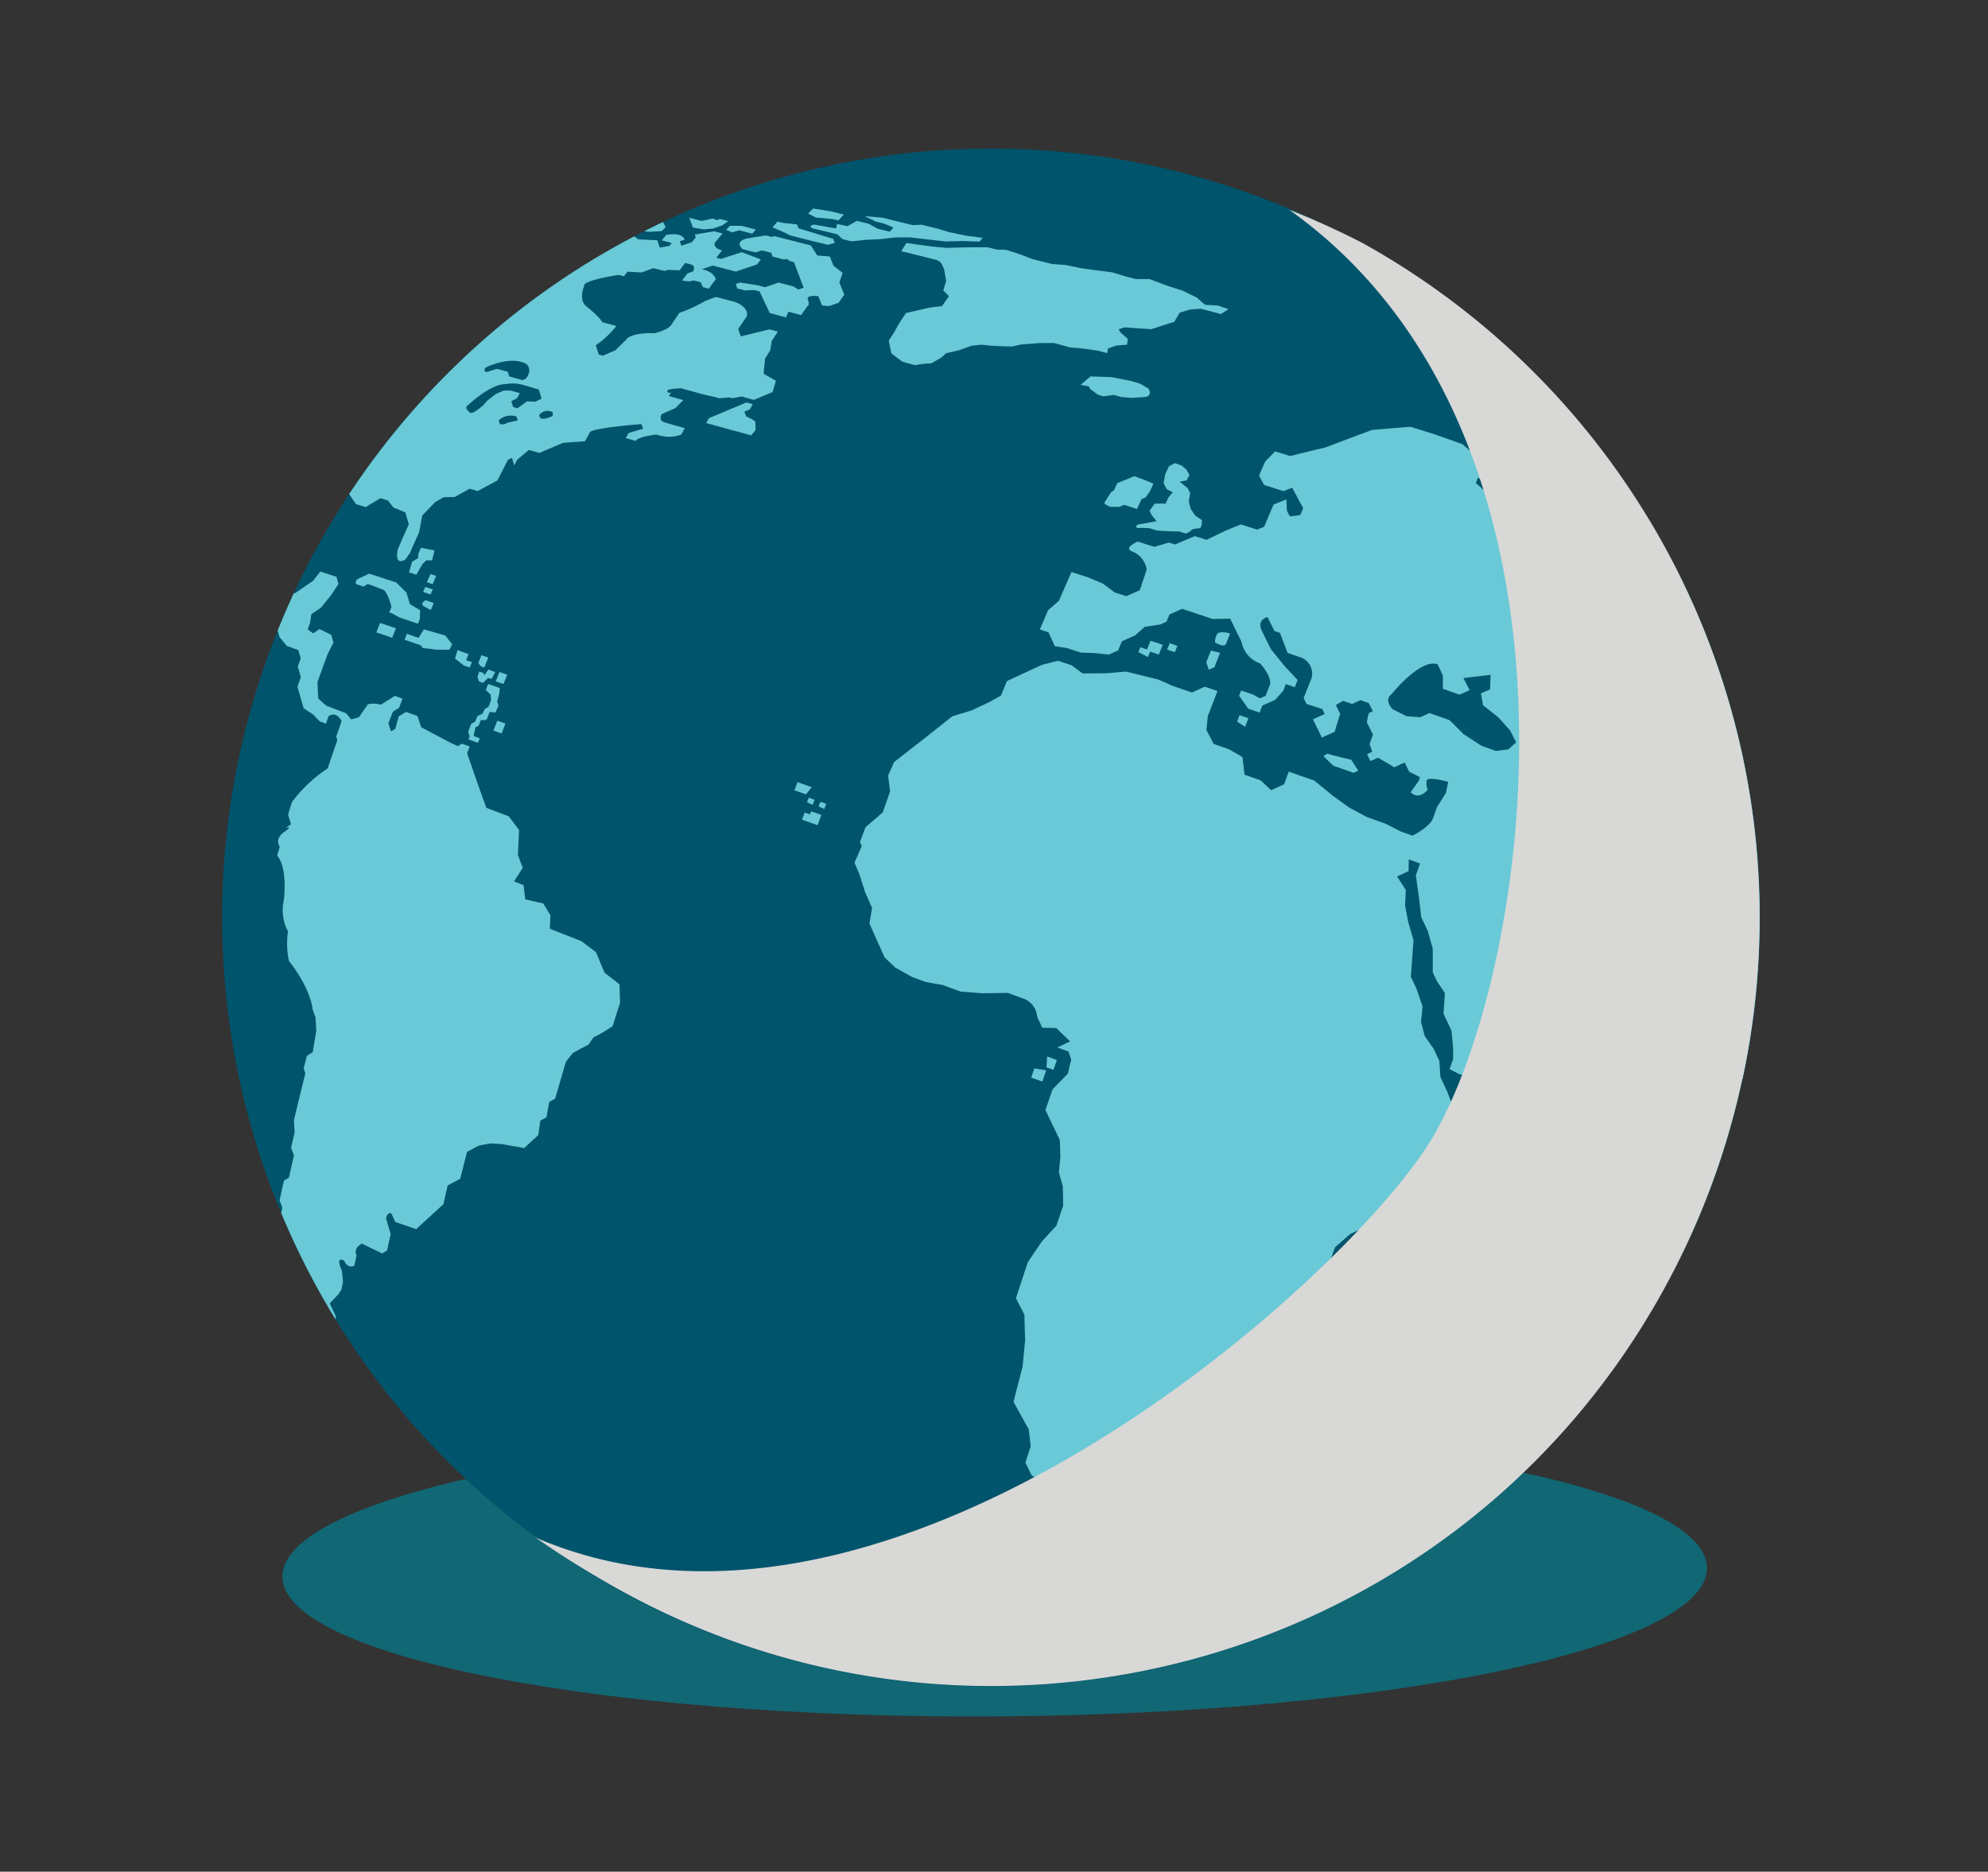 <svg xmlns="http://www.w3.org/2000/svg" xmlns:xlink="http://www.w3.org/1999/xlink" width="222" height="209" viewBox="0 0 222 209">
  <rect x="0" y="0" width="222" height="209" fill="#333333" stroke="none"/>
  <defs>
    <clipPath id="clip-path">
      <path id="SVGID" d="M885.155,1138.064a85.856,85.856,0,1,1-33.023-116.84A85.856,85.856,0,0,1,885.155,1138.064Z" transform="translate(-724.35 -1010.284)" fill="#00546c"/>
    </clipPath>
    <clipPath id="clip-Svg">
      <rect width="222" height="209"/>
    </clipPath>
  </defs>
  <g id="Svg" clip-path="url(#clip-Svg)">
    <path id="Path_5164" data-name="Path 5164" d="M389.74,1419.017" transform="translate(-377.354 -1266.443)" fill="#f2f2f2" stroke="#00758d" stroke-miterlimit="10" stroke-width="0.911"/>
    <g id="Group_3218" data-name="Group 3218" transform="translate(-15142.486 7840.548)">
      <path id="SVGID-2" data-name="SVGID" d="M889.223,1148.472c.054,8.886-35.513,16.307-79.442,16.577s-79.586-6.715-79.641-15.6,35.514-16.308,79.444-16.578S889.168,1139.586,889.223,1148.472Z" transform="translate(14443.884 -8813.935)" fill="#116774" style="mix-blend-mode: multiply;isolation: isolate"/>
      <g id="Group_1907" data-name="Group 1907" transform="translate(15167.273 -7823.975)">
        <path id="SVGID-3" data-name="SVGID" d="M885.155,1138.064a85.856,85.856,0,1,1-33.023-116.84A85.856,85.856,0,0,1,885.155,1138.064Z" transform="translate(-724.35 -1010.284)" fill="#00546c"/>
        <g id="Group_1906" data-name="Group 1906" transform="translate(0 0)" clip-path="url(#clip-path)">
          <path id="Path_6709" data-name="Path 6709" d="M737.5,1051.554l1.154-.541,3.028.983,1.144,1.131.392,1.3c.377.22.752.444,1.133.668-.012.33-.021.66-.031.99l-.213.519c-.124-.042-.249-.084-.372-.127l-1.195-.4c-.163-.056-.325-.112-.488-.166-.278-.153-.555-.3-.83-.456-.108-.034-.217-.07-.323-.107q.124-.308.252-.617s-.421-1.769-.978-1.949-.16-.053-.16-.053l-1.049-.4-.471-.156c-.15.1-.3.191-.45.285l-.8-.261S736.936,1051.826,737.5,1051.554Z" transform="translate(-722.225 -1003.531)" fill="#6ac9d6"/>
          <path id="Path_6710" data-name="Path 6710" d="M743.089,1051.544c-.276-.089-.549-.178-.822-.265q.175-.6.349-1.187l.663-.394c.015-.176.03-.354.045-.533.092-.209.185-.419.277-.628l1.517.3c-.092.365-.182.731-.273,1.1h-.638c-.149.145-.3.288-.45.432Q743.422,1050.956,743.089,1051.544Z" transform="translate(-721.379 -1003.942)" fill="#6ac9d6"/>
          <path id="Path_6711" data-name="Path 6711" d="M744.39,1051.056l.627.2q-.2.458-.4.919l-.646-.208C744.112,1051.665,744.25,1051.359,744.39,1051.056Z" transform="translate(-721.096 -1003.524)" fill="#6ac9d6"/>
          <path id="Path_6712" data-name="Path 6712" d="M743.856,1052.287l.835.273c-.083.189-.163.375-.242.564l-.832-.274C743.7,1052.662,743.776,1052.475,743.856,1052.287Z" transform="translate(-721.155 -1003.32)" fill="#6ac9d6"/>
          <path id="Path_6713" data-name="Path 6713" d="M743.91,1053.551c.3.111.6.219.909.33-.11.258-.218.516-.325.773-.294-.155-.585-.311-.876-.465-.031-.1-.064-.208-.1-.31C743.651,1053.769,743.781,1053.661,743.91,1053.551Z" transform="translate(-721.171 -1003.11)" fill="#6ac9d6"/>
          <path id="Path_6714" data-name="Path 6714" d="M739.554,1055.735l1.773.6c-.141.353-.283.706-.423,1.06-.594-.2-1.184-.407-1.768-.607C739.274,1056.439,739.412,1056.087,739.554,1055.735Z" transform="translate(-721.898 -1002.748)" fill="#6ac9d6"/>
          <path id="Path_6715" data-name="Path 6715" d="M742.1,1056.856q.647.22,1.3.445l.6-.951,2.385.688q.385.49.772.979c-.107.2-.216.4-.322.607l-1.5-.009-.752-.107-.693-.061-.251-.323-1.658-.569-.143-.05C741.922,1057.287,742.009,1057.072,742.1,1056.856Z" transform="translate(-721.45 -1002.646)" fill="#6ac9d6"/>
          <path id="Path_6716" data-name="Path 6716" d="M746.956,1058.334l1.23.459c-.09.224-.181.446-.272.67l.641.22c-.079.2-.161.4-.241.6l-.672-.232-.97-.776C746.766,1058.96,746.862,1058.646,746.956,1058.334Z" transform="translate(-720.648 -1002.317)" fill="#6ac9d6"/>
          <path id="Path_6717" data-name="Path 6717" d="M750.35,1081.126l1.341-.851a1.651,1.651,0,0,1,.17,1.388l-.752.423A2.143,2.143,0,0,1,750.35,1081.126Z" transform="translate(-720.039 -998.679)" fill="#6ac9d6"/>
          <path id="Path_6718" data-name="Path 6718" d="M751.81,1082.38s1.208-.908,1.274.506C753.085,1082.887,752.387,1083.879,751.81,1082.38Z" transform="translate(-719.797 -998.378)" fill="#6ac9d6"/>
          <path id="Path_6719" data-name="Path 6719" d="M724.238,1014.486a3.441,3.441,0,0,1,.4.3c-.045.1-.09.211-.135.316l-.354.009-.152.08c-.026-.065-.05-.13-.077-.2Q724.077,1014.738,724.238,1014.486Z" transform="translate(-724.421 -1009.587)" fill="#6ac9d6"/>
          <path id="Path_6720" data-name="Path 6720" d="M724.773,1014.642l.391-.108.182.211c-.083.1-.163.2-.242.3-.013.03-.027.059-.04.09l-.4-.142C724.7,1014.876,724.737,1014.759,724.773,1014.642Z" transform="translate(-724.298 -1009.579)" fill="#6ac9d6"/>
          <path id="Path_6721" data-name="Path 6721" d="M733.793,1018.716c.149-.272.3-.542.448-.81l.7.2c-.026.3-.054.61-.081.915Z" transform="translate(-722.784 -1009.02)" fill="#6ac9d6"/>
          <path id="Path_6722" data-name="Path 6722" d="M733.46,1019.3q-.084.374-.167.75l.486.139.323.091c.133-.245.265-.487.4-.731l-.529-.5C733.8,1019.132,733.629,1019.216,733.46,1019.3Z" transform="translate(-722.867 -1008.831)" fill="#6ac9d6"/>
          <path id="Path_6723" data-name="Path 6723" d="M748.364,1067.913l.669.245c.064-.171.131-.343.195-.514l-.691-.251c.071-.322.143-.645.216-.966l.358-.208c.078-.208.16-.414.239-.62l.442.039.232-.134c.1-.269.209-.537.312-.807l.638.075c.117-.256.233-.511.351-.765-.052-.152-.1-.3-.155-.452.078-.31.159-.618.238-.926.017-.2.037-.4.057-.593q-.654-.225-1.3-.452c-.089.223-.178.444-.267.667.184.176.368.352.553.53.015.2.03.4.047.6-.1.25-.2.5-.3.753-.138.077-.274.156-.41.233-.078.172-.159.343-.237.513-.2.1-.4.2-.6.307-.078.2-.153.4-.228.591l-.457.265q-.17.444-.337.888l.168.491c-.044.117-.089.233-.132.351.1.037.206.076.309.115C748.307,1067.892,748.335,1067.9,748.364,1067.913Z" transform="translate(-720.44 -1001.778)" fill="#6ac9d6"/>
          <path id="Path_6724" data-name="Path 6724" d="M750.784,1065.094l.907.325q-.215.556-.428,1.11c-.3-.108-.606-.218-.907-.326Q750.569,1065.648,750.784,1065.094Z" transform="translate(-720.038 -1001.196)" fill="#6ac9d6"/>
          <path id="Path_6725" data-name="Path 6725" d="M749.441,1061.691c-.148-.051-.295-.1-.442-.156-.057-.167-.112-.336-.17-.5.064-.2.126-.4.187-.607.164.055.326.111.49.168.029.085.056.171.085.256.147-.217.293-.432.441-.649l.557.192.212.073-.386.762-.422-.086C749.808,1061.322,749.625,1061.506,749.441,1061.691Z" transform="translate(-720.291 -1002.008)" fill="#6ac9d6"/>
          <path id="Path_6726" data-name="Path 6726" d="M750.572,1061.476q.208-.523.42-1.041l.867.3-.423,1.043C751.148,1061.676,750.86,1061.574,750.572,1061.476Z" transform="translate(-720.002 -1001.969)" fill="#6ac9d6"/>
          <path id="Path_6727" data-name="Path 6727" d="M748.9,1059.7c.118-.291.238-.583.357-.873.253.089.507.175.764.262-.153.37-.3.741-.456,1.112l-.365-.125C749.1,1059.956,749,1059.83,748.9,1059.7Z" transform="translate(-720.279 -1002.235)" fill="#6ac9d6"/>
          <path id="Path_6728" data-name="Path 6728" d="M770.73,1036.92q.157-.278.315-.553,1.8-.768,3.619-1.517l.555-.237.719.2-.343.585-.593.255.192.518c.208.1.417.2.626.3l.4.275c.01.315.02.63.03.947-.17.2-.339.406-.508.609-.281-.083-.567-.163-.846-.245Q772.8,1037.482,770.73,1036.92Z" transform="translate(-716.659 -1006.25)" fill="#6ac9d6"/>
          <path id="Path_6729" data-name="Path 6729" d="M769.706,1103.893l-1.673-1.3q-.483-1.147-.954-2.289-.813-.617-1.62-1.233-1.785-.7-3.535-1.392.03-.75.06-1.5-.4-.663-.794-1.324-1.016-.227-2.016-.456c-.062-.528-.124-1.055-.183-1.586l-1.071-.42c.325-.5.652-1,.979-1.509q-.273-.715-.542-1.427c.041-.934.084-1.869.131-2.8q-.579-.764-1.152-1.525l-2.511-.955q-.876-2.429-1.7-4.817c-.148-.424-.295-.85-.439-1.273.093-.253.187-.5.281-.756l-.856-.315-.471.275c-.284-.13-.568-.262-.849-.393q-1.646-.875-3.24-1.723c-.135-.413-.272-.825-.4-1.237-.43-.159-.859-.314-1.286-.47-.272.168-.544.336-.814.5-.129.462-.257.923-.386,1.385l-.484.3c-.1-.307-.192-.61-.289-.913q.252-.649.508-1.3l.69-.43c.126-.34.255-.681.384-1.021-.286-.1-.569-.206-.852-.31q-.79.495-1.571.987a2.893,2.893,0,0,0-1.442-.051q-.507.726-1.01,1.453l-.857.236-.579-.693-2.2-.827q-.456-.406-.907-.812c-.03-.611-.057-1.221-.085-1.828q.554-1.551,1.126-3.1.331-.661.663-1.32c-.083-.288-.166-.574-.248-.86l-1.312-.649-.712.483-.61-.444c.091-.248.185-.5.277-.746.043-.316.09-.633.134-.949.349-.237.7-.476,1.052-.713q.582-.721,1.176-1.439.4-.614.8-1.225c-.075-.266-.15-.531-.225-.8l-1.8-.589q-.4.514-.792,1.028-1.014.687-2,1.378a1.693,1.693,0,0,1-1.567-.527q-.283-.958-.558-1.91c.078-.448.159-.894.238-1.341q.449-1.194.91-2.383.467-.519.943-1.038.5-.918,1.007-1.833c.372-.426.75-.852,1.131-1.275.537-.133,1.077-.263,1.623-.394.691-.209,1.392-.416,2.1-.623l.955,1.394,1.085.331q.81-.5,1.632-.995l.844.254c.2.259.408.52.614.783l1.333.554c.127.439.255.879.386,1.322q-.628,1.392-1.238,2.8c-.386,2.015.864,1.116.865,1.113.162-.228.323-.459.485-.688q.514-1.175,1.038-2.341.173-.934.346-1.859.722-.759,1.454-1.512l.951-.537c.4-.008.807-.014,1.212-.021q.836-.463,1.68-.928l.893.266q.664-.362,1.337-.722c.291-.156.583-.312.877-.468q.574-1.152,1.158-2.288l.455-.237c.087.283.174.567.261.85l.329-.64q.652-.547,1.307-1.09l1.17.339q1.318-.572,2.651-1.135,1.215-.087,2.441-.171c.182-.336.366-.67.547-1,.259-.5,5.745-.92,5.761-.913q.087.257.175.518-.811.236-1.618.476c-.1.188-.209.373-.31.562l1.106.318c.273-.5,2.325-.709,2.327-.709a4.044,4.044,0,0,0,2.756,0c.134-.239.266-.478.4-.715,0,0-1.567-.448-2.278-.652s-.312-.908-.312-.908q.775-.348,1.554-.693c.29-.3.583-.59.873-.881l-1.611-.451.247-.417s-.325.186-.43-.121,1.561-.329,1.562-.328q1.207.334,2.428.676c.408.091.817.181,1.226.274l.568.159,1.159-.092.316.089,1.071-.187,1.338.376c.494-.209.992-.417,1.488-.624l.595-.247q.192-.637.384-1.264l-1.379-.788c.054-.571.11-1.135.168-1.7.189-.3.381-.6.574-.9.056-.355.111-.71.17-1.061.227-.35.457-.695.684-1.039l-.938-.251q-1.6.385-3.2.78c-.1-.275-.2-.549-.293-.82q.474-.708.95-1.4c.323-1.029-1.272-1.614-1.27-1.615l-2.159-.568q-.614.224-1.224.451a14.552,14.552,0,0,1-2.855,1.318q-.462.671-.921,1.357c-.4.6-1.892.926-1.891.926-2.769-.091-3.15.732-3.152.732q-.6.584-1.2,1.175c-.463.2-.922.4-1.384.6l-.475-.128q-.163-.516-.323-1.03a10.5,10.5,0,0,0,2.3-2.16q-.8-.215-1.594-.425c-.159-.5-1.864-1.858-1.862-1.857-.775-.788-.135-2.2-.135-2.2-.192-.621,3.849-1.224,3.855-1.219l.585.155q.189-.259.378-.514l1.588.083q.65-.238,1.3-.473l1.288.307.341-.121,1.317.044q.311-.411.627-.817l.621.163c.624.162.261.779.261.78l-.635.224c-.2.266-.4.536-.6.807l.792.086c.169-.036.338-.073.509-.109l.779.2c.079.183.16.365.24.549l.665.174c.261-.358.521-.712.787-1.063-.329-.954-1.575-1.095-1.575-1.1l1.221-.42,2.582.672q1.175-.4,2.353-.787c.15-.193.3-.382.453-.571l-2.144-.809q-1.152.369-2.3.751l-.539-.139c.217-.273.431-.541.649-.808-1.071-.28-.827-.838-.828-.838.294-.354.59-.706.886-1.053l-.944-.244c-.724.12-1.443.244-2.166.37.036.107.071.215.106.322q-.222.266-.443.535c-.389.127-.78.254-1.168.382-.056-.168-.11-.335-.166-.5l.536-.172c-.293-.9-2.053-.536-2.053-.536-.168.2-.335.407-.5.612l1.115.291c-.091.11-.178.222-.268.332l-1.071.184c-.09-.275-.176-.549-.263-.821-.707-.031-1.414-.064-2.118-.094-.414-.3-.829-.6-1.239-.9l-2.431-.644c-.474.156-.948.317-1.422.477-.05-.175-.1-.349-.154-.522q-1.168-.309-2.327-.625c-.075-.244-.143-.485-.216-.726l-1.154-1.238q-.965-.322-1.926-.647l-1.386-.792-1.2.008c-.419-.119-.838-.238-1.256-.358q-1.595-.075-3.179-.147-1-.378-2-.762l-1.476-.915q-.876-.47-1.757-.949l-1.731-.532q-.824-.619-1.66-1.251-1.123-.234-2.25-.474l-1.62-.152q-.96-.281-1.925-.568-1.728,0-3.448,0-1.154-.159-2.312-.323c-.083.146-.167.291-.247.438.084.225.169.45.253.674q-.778.133-1.553.272c-.242-.639-3.669-1.035-3.669-1.035-.16.28-.322.562-.481.844a7.64,7.64,0,0,1,1.891,1.267q-.549.238-1.09.479-2.146-.334-4.3-.682-.386.9-.759,1.809l-1.162.1q-.051.467-.1.934a8.171,8.171,0,0,1,1.164.653s0,0-.173.428-4.735.422-4.726.424c-.064.191-.127.38-.19.571q.822.159,1.64.314,2-.271,4.041-.516l.338.106c-.092.223-.183.445-.275.668q.614.192,1.229.382l.407-.216c.251.034.5.065.75.1.1-.228.2-.458.307-.687l-.224-.578q1.341-.191,2.7-.372.992.311,1.978.613.608-.112,1.224-.221l1.278.062,1.28,1.014q.741.224,1.481.442.238.708.468,1.413l1.1.616q.161.5.321,1.008c-.247.114-.493.231-.737.346-.034.473-.066.945-.1,1.421q-.642.315-1.28.632-.8,1.5-1.582,3.038c-.263-.072-.526-.147-.789-.22-.174.267-.346.535-.518.8q.175.558.346,1.114l.782.216c.232-.23.466-.458.7-.687l.684.19q-.142.332-.28.667l-.72.31c-.286.159-.571.317-.856.478q-.57-.159-1.138-.315-.505.507-1,1.021c-.463.419-.923.841-1.377,1.267q-.972.593-1.921,1.195-.36.523-.715,1.049-.673.437-1.333.883-.336.638-.662,1.28c-.114.294-.227.589-.338.882q-.53,2.389-1.034,4.8a3.066,3.066,0,0,1,.638,2.2q-.371,1.028-.734,2.061.047.818.093,1.64l-.291.227q-.311.9-.614,1.8c.11.4.217.793.326,1.19-.121.359-.241.717-.361,1.077.124.456.247.915.37,1.375l.646.2.087-1.454c-.066-.248-.134-.5-.2-.745q.357-1.044.722-2.081a18.576,18.576,0,0,0,.276-2.924c.1-.269.195-.537.29-.806.248-.676.624-.462.624-.462.084.3.168.595.251.892q-.378,1.427-.744,2.861.11,1.072.217,2.153-.138.39-.278.781c.549.669.641,3.759.641,3.761-.113.389-.224.781-.335,1.172l-.563.441c-.082.242-.163.483-.245.724-.394,1.092,3,5.922,3.021,5.952.337.118.675.235,1.018.353l.659-.486c.246.084.491.17.739.255q.173.647.35,1.3c.118.435.236.869.354,1.3q.406.493.817.989l1.287.462c.086.31.174.619.26.93l-.322.906c.111.394.221.791.335,1.187-.126.354-.25.71-.373,1.064.077.275.155.549.233.825q.222.782.45,1.572l1.087.731c.234.244.47.491.705.737l.705.271q.145-.418.291-.836c.939-.632,1.458.551,1.458.552q-.3.857-.6,1.715c.041.134.08.269.122.4q-.546,1.575-1.074,3.155a15.923,15.923,0,0,0-3.989,3.756c-.145.464-.29.929-.434,1.394.108.36.216.724.325,1.088-.211.145-.421.292-.63.436,0,0,1.025-.384-.126.42s-.5,1.672-.5,1.672c-.1.325-.193.649-.29.973,1.229,1.457.74,5,.74,5a5.028,5.028,0,0,0,.467,3.46,9.519,9.519,0,0,0,.1,3.291c2.487,3.167,2.654,5.387,2.642,5.38.111.319.224.637.336.954.029.491.057.98.087,1.469q-.2,1.2-.4,2.391c-.218.134-.437.27-.652.406-.12.476-.241.953-.36,1.427.063.176.127.351.192.527q-.663,2.642-1.282,5.253c.028.448.055.9.083,1.348-.135.577-.268,1.148-.4,1.722.107.28.215.562.323.843q-.287,1.252-.563,2.494c-.187.11-.374.223-.56.332q-.245,1.1-.482,2.2c.1.263.208.529.315.793-.108.5-.215.994-.319,1.489q.128.32.259.639c-.035.168-.071.333-.106.5.071.175.141.349.213.52.206.5.416,1.011.626,1.516-.072.353-.145.708-.217,1.058q.119.283.239.567-.147.726-.293,1.447l-.7.392q.3.7.606,1.408l.35.8c-.05.26-.1.52-.151.782q.248.561.5,1.122-.124.651-.246,1.3l.64,1.4c.185.093.37.189.555.284.033.309.068.619.1.93.094.2.19.4.284.6l1.125.575c-.016.084-.031.169-.047.253q.567.289,1.138.576c-.089.489-.177.977-.262,1.463l1.149.574c-.036.21-.073.421-.11.632q.782.386,1.574.772c.092-.047.187-.092.279-.136q.734.357,1.478.712c-.072-.2-.146-.388-.219-.584q-.612-.743-1.212-1.485c-.415-.409-.829-.818-1.237-1.23q-.521-.708-1.031-1.42c.036-.2.075-.407.112-.611-.146-.294-.287-.59-.43-.884.051-.281.1-.561.156-.84q.54-.542,1.084-1.094c.022-.617.049-1.239.076-1.861-.227-.486-.456-.973-.68-1.462.314-.327.627-.652.945-.979.119-.182.24-.366.363-.549.058-.289.117-.575.176-.864-.042-.413-.082-.827-.121-1.238-.8-1.766.239-1.142.238-1.142.451,1,1.146.571,1.146.571.08-.382.163-.766.245-1.148-.389-.864.6-1.314.6-1.315q1.116.544,2.252,1.09l.555-.3c.135-.612.272-1.23.41-1.848q-.261-.885-.518-1.771c.19-.828.611-.513.611-.513.136.308.275.614.413.922q1.163.4,2.347.8,1.493-1.376,3.032-2.779c.156-.695.316-1.393.477-2.09.463-.251.93-.5,1.4-.753q.376-1.5.766-3c.434-.233.869-.469,1.307-.7l1.267-.248c.42.024.843.047,1.266.069q1.264.227,2.546.45.776-.722,1.567-1.448c.073-.538.15-1.079.227-1.62.23-.122.46-.242.691-.365.1-.572.2-1.147.307-1.723.217-.115.435-.231.653-.349q.6-2.065,1.217-4.15l.778-.977c.311-.166.624-.332.935-.5.272-.142.54-.286.811-.428q.271-.4.543-.791c.332-.176.663-.352,1-.527.38-.244.759-.485,1.141-.728q.411-1.319.836-2.641Q769.718,1104.918,769.706,1103.893Zm-7.637-63.956s.287-.028.153.488c0,0-1.5.775-1.478-.113A1.128,1.128,0,0,1,762.069,1039.937Zm-4.867,1.236s-.977.585-.972-.275a1.975,1.975,0,0,1,1.974-.409c.044.145.087.288.131.432Zm3.091-3.813.4.113c.1.337.207.675.311,1.015l-.694.336-.937-.031q-.532.381-1.062.767l-.489-.137q-.1-.329-.2-.657l.62-.3c.11-.2.223-.4.333-.594l-1.015-.282-.787-.007c-.294.129-.586.26-.877.389-.326.251-.649.5-.972.752l-.444.513s-1.064.946-1.427.845c0,0-.833-.574-.254-.872-.006-.007,2.468-2.364,4.178-2.341a4.48,4.48,0,0,1,2.114.13Zm-5.52-2.35s2.639-1.342,4.471-.43c0,0,.845.536.024,1.662-.133.062-.262.124-.393.187l-1.493-.428c-.05-.17-.1-.339-.15-.51l-1.205-.33-1.155.359S754.376,1035.418,754.772,1035.009Z" transform="translate(-725.308 -1010.548)" fill="#6ac9d6"/>
          <path id="Path_6730" data-name="Path 6730" d="M760.609,1018.057l-.139-.454-.913-.232-.672-1.013q1.137.28,2.28.558s.569-.133.45-.53q-.908-.243-1.812-.49c.057-.069.117-.138.177-.206l.991-.04q-.5-.344-1-.691-.974.18-1.947.367l-1.232-.339q.135-.348.269-.69c.258-.08.516-.157.774-.234q1.747-.143,3.5-.274,1.091.3,2.186.6l1.164.694c.08.267.163.535.246.8q.393.121.789.239c.343-.01.684-.019,1.027-.028l.638.169c-.042.18-.083.361-.124.543q.5-.151,1-.3l.885.234c.138.035.274.071.409.107q-.32.317-.637.64l-.8.245c.134.253.267.507.4.762q-.225.222-.449.445l-1.448.076-1.453-.212-.928-.416-.705-.3-.656.027c-.305-.044-.61-.086-.915-.129l-.49-.132Q761.04,1017.956,760.609,1018.057Z" transform="translate(-718.97 -1009.703)" fill="#6ac9d6"/>
          <path id="Path_6731" data-name="Path 6731" d="M769.109,1016.926l1.373.359,1.252-.271.488.181s.245-.151.391-.112.855.219.855.219q-.336.234-.674.473l-.986.344c-.354.037-.71.072-1.066.108l-1.223-.206C769.382,1017.655,769.243,1017.289,769.109,1016.926Z" transform="translate(-716.928 -1009.183)" fill="#6ac9d6"/>
          <path id="Path_6732" data-name="Path 6732" d="M772.649,1018.158c.136-.156.272-.312.407-.466l1.3.01,1.6.411c-.135.153-.27.308-.4.463l-1.469-.378-.769.231Z" transform="translate(-716.341 -1009.056)" fill="#6ac9d6"/>
          <path id="Path_6733" data-name="Path 6733" d="M779.177,1027.767l-1.821-.481q-.577-1.228-1.131-2.413l-.6-.156c-.354.014-.709.026-1.064.038l-.823-.214-.175-.5.478-.167q.986.156,1.975.314l.824.214c.5-.175,1.01-.349,1.511-.52l1.638.426.57.348.59-.2c-.112-.295-.225-.588-.335-.879l-.284-.748c-.156-.415-.312-.827-.464-1.233-.175-.044-.351-.089-.525-.135,0,0-.133-.3-.59-.151l-1.273-.326c-.052-.143-.1-.288-.155-.43l-1.027-.264-.727.229q-.724-.185-1.443-.372s-.951-.759.372-1.161q1.112-.191,2.223-.371l.673.172c.1-.028.2-.058.295-.088l.852.219.854.218,1.219.311,1.132.288.725,1.126,1.4.111c.133.336.268.676.4,1.019.342.271.684.542,1.032.815-.124.352-.245.707-.367,1.066.182.452.364.909.55,1.372q-.323.448-.649.9s-.78.271-1,.349a2.39,2.39,0,0,1-.857-.089c-.132-.334-.26-.666-.388-.994,0,0-1.408-.224-1.167.4s-.087.751-.089.751c-.224.315-.445.632-.668.954l-1.427-.379C779.357,1027.348,779.266,1027.557,779.177,1027.767Z" transform="translate(-716.189 -1008.903)" fill="#6ac9d6"/>
          <path id="Path_6734" data-name="Path 6734" d="M777.074,1017.933c.191-.216.384-.429.575-.64l.536.136c.547.062,1.1.122,1.646.185.052.142.107.286.162.431q1.922.586,3.873,1.177c.057.146.117.294.175.441l-.771.225-.931-.236-.966-.225-.678-.174-1.623-.411c-.281-.14-.562-.277-.844-.416Z" transform="translate(-715.608 -1009.122)" fill="#6ac9d6"/>
          <path id="Path_6735" data-name="Path 6735" d="M780.5,1016.606c.316-.335.546-.569.546-.569l2.012.322,1.429.358q-.311.327-.621.661l-.63-.156-1.883-.174Z" transform="translate(-715.04 -1009.33)" fill="#6ac9d6"/>
          <path id="Path_6736" data-name="Path 6736" d="M781.091,1017.708l2.48.434c.041-.169.083-.338.124-.5l1.155.253c.351-.2.7-.4,1.05-.6.451.111.9.224,1.354.337l.956.537,1.365.34c.136-.154.274-.307.41-.457q-.476-.213-.951-.421l-1-.248-1.263-.606,1.96.16,1.763.437,1.635.4.992-.046,1.92.472s.864.286,1.187.365,1.85.384,1.852.384l1.871.242c-.119.139-.241.28-.361.422-.639-.022-1.275-.045-1.913-.066l-1.9.051-1.989-.231-1.983-.23c-.542,0-1.086.006-1.629.01q-.836.094-1.675.193l-1.563.073q-.824.084-1.648.171l-1-.252c-.194-.181-.388-.36-.581-.539l-2.648-.631S780.282,1017.928,781.091,1017.708Z" transform="translate(-715.002 -1009.208)" fill="#6ac9d6"/>
          <path id="Path_6737" data-name="Path 6737" d="M789.612,1020.267q.287-.469.578-.925l2.8.394,1.674.149,2.642-.062,1.926-.009,1.078.268,1,.023,1.531.493,1.444.548,1.194.3c.318.079.638.159.958.24l1.512.114,1.687.346c.57.082,1.143.161,1.716.242.6.075,1.194.15,1.791.224.5.153,1.01.305,1.518.462l1.175.3,1.5,0,1.942.73q.909.29,1.823.586.754.371,1.512.747l.914.8,1.46.1,1.176.392c-.281.183-.564.366-.846.551q-1.121-.3-2.234-.595l-1.223.085-1.151.353q-.3.5-.6,1.018-1.016.322-2.036.652l-.548.178q-.808-.058-1.616-.111l-1.352-.1-.661.216c.062.112.122.224.183.336l.836.74c-.028.217-.056.434-.084.653l-1.176.084-.961.329c-.024.176-.047.356-.07.533l-1.024-.285-2.027-.283a9.36,9.36,0,0,1-1.186-.1c-.254-.071-1.723-.473-1.721-.473l-1.653.009q-1.051.082-2.1.167l-.9.219-1.324-.036-1.076-.059-1.1-.112-1.07.128-1.348.484-1.5.352a3.561,3.561,0,0,1-.729.617c-.223.083-.878.583-1.127.514a8.326,8.326,0,0,0-1.573.2l-1.435-.4q-.61-.462-1.215-.92-.152-.717-.3-1.422.3-.465.6-.922.3-.551.609-1.089c.243-.365.489-.725.731-1.083q1.319-.3,2.638-.6.687-.088,1.372-.169c.148-.211.293-.421.44-.63q.166-.24.333-.476l-.628-.637c.1-.356.21-.709.317-1.056-.073-.436-.146-.865-.217-1.289l-.263-.57a.977.977,0,0,0-.6-.491l-.936-.238-1.495-.377-.7-.176Z" transform="translate(-713.758 -1008.782)" fill="#6ac9d6"/>
          <path id="Path_6738" data-name="Path 6738" d="M808.448,1028.965c-.086-.168-.176-.335-.265-.5q.57-.238,1.141-.473l.351.5c-.136.231-.274.465-.412.7Z" transform="translate(-710.449 -1007.348)" fill="#6ac9d6"/>
          <path id="Path_6739" data-name="Path 6739" d="M806.586,1033.067c.373-.317.748-.633,1.119-.945q1.151.035,2.3.073l2.174.426,1.046.3.968.569s.51.879-.492.936l-1.38.093-1.163-.089-.839-.242-1.17.157-.627-.182c-.289-.214-.573-.429-.858-.64-.049-.1-.1-.192-.146-.288C807.2,1033.177,806.9,1033.124,806.586,1033.067Z" transform="translate(-710.714 -1006.663)" fill="#6ac9d6"/>
          <path id="Path_6740" data-name="Path 6740" d="M780.475,1072.352c-.43-.154-.862-.305-1.291-.457.118-.3.233-.605.353-.908q.785.278,1.578.557C780.9,1071.812,780.688,1072.083,780.475,1072.352Z" transform="translate(-715.258 -1000.219)" fill="#6ac9d6"/>
          <path id="Path_6741" data-name="Path 6741" d="M780.385,1072.985c.066-.17.132-.34.2-.512l.647.231c-.073.19-.146.38-.22.569Z" transform="translate(-715.059 -999.973)" fill="#6ac9d6"/>
          <path id="Path_6742" data-name="Path 6742" d="M781.5,1073.381c.066-.171.132-.342.2-.512l.652.228-.22.573Z" transform="translate(-714.874 -999.907)" fill="#6ac9d6"/>
          <path id="Path_6743" data-name="Path 6743" d="M779.907,1074.711q.152-.4.305-.8c.2.069.4.142.595.211.044-.113.089-.229.131-.342l1.14.4q-.219.572-.435,1.144Q780.774,1075.018,779.907,1074.711Z" transform="translate(-715.138 -999.756)" fill="#6ac9d6"/>
          <path id="Path_6744" data-name="Path 6744" d="M827.686,1138.828c-.227-.434-.455-.867-.683-1.306.16-.411.323-.824.484-1.239.145-.367.29-.737.434-1.11l.436-1.117q1.189-.514,2.384-1.032c.147-.375.3-.754.444-1.134a2,2,0,0,1-.287-1.711,7.558,7.558,0,0,1,1-1.7l1.441.325c.719-.138,1.439-.279,2.157-.416.507-.226,1.017-.45,1.525-.678.423-.185.843-.374,1.265-.562l.848-1.164s.266.548.453.944-.338,1.742-.338,1.742c-.138.529-.275,1.055-.414,1.581q-.56.544-1.123,1.087-1.11,1.371-2.21,2.719-1.215.991-2.421,1.968-.673,1.152-1.344,2.286c-.12.3-.24.591-.358.886l-1.8.02Z" transform="translate(-707.329 -991.1)" fill="#6ac9d6"/>
          <path id="Path_6745" data-name="Path 6745" d="M833.065,1126.1l-1.207-.5c-.206-.07-.413-.141-.615-.212.083-.22.166-.444.251-.664l-.388-.132c.113-.3.225-.591.338-.888.337.115.672.232,1.008.349-.058.147-.114.295-.17.442.452.183.907.368,1.362.549Q833.353,1125.58,833.065,1126.1Z" transform="translate(-706.649 -991.477)" fill="#6ac9d6"/>
          <path id="Path_6746" data-name="Path 6746" d="M846.612,1121.152l1.042.445c-.11.274-.217.547-.325.821l-1.189-.064Q846.38,1121.754,846.612,1121.152Z" transform="translate(-704.156 -991.901)" fill="#6ac9d6"/>
          <path id="Path_6747" data-name="Path 6747" d="M840.89,1136.291c.152-.292.3-.582.452-.877.426.14.852.277,1.277.416-.127.3-.255.6-.381.9C841.789,1136.581,841.339,1136.439,840.89,1136.291Z" transform="translate(-705.026 -989.537)" fill="#6ac9d6"/>
          <path id="Path_6748" data-name="Path 6748" d="M865.426,1117.8c-.146-.337-.295-.676-.444-1.014,0,0-.445-1.024.3-.762a1.833,1.833,0,0,0,1.315-.019c.1.05.212.1.318.155-.148.38-.3.761-.445,1.14l-.3.759C865.923,1117.977,865.673,1117.892,865.426,1117.8Z" transform="translate(-701.054 -992.758)" fill="#6ac9d6"/>
          <path id="Path_6749" data-name="Path 6749" d="M873.061,1117.712c.239-.605.479-1.214.716-1.819l1.068-1.263s.935.459,1.172,1.017l.234.557q-.467,1.191-.935,2.376c-.381.19-.766.379-1.151.565C874.167,1119.146,872.616,1118.845,873.061,1117.712Z" transform="translate(-699.705 -992.982)" fill="#6ac9d6"/>
          <path id="Path_6750" data-name="Path 6750" d="M801.864,1099.423c.118-.342.235-.678.353-1.019l1.324.219c-.145.416-.29.835-.436,1.252Z" transform="translate(-711.497 -995.673)" fill="#6ac9d6"/>
          <path id="Path_6751" data-name="Path 6751" d="M803.4,1097.258q.544.2,1.087.4c-.127.366-.255.73-.381,1.1l-.779-.281C803.356,1098.066,803.379,1097.663,803.4,1097.258Z" transform="translate(-711.254 -995.863)" fill="#6ac9d6"/>
          <path id="Path_6752" data-name="Path 6752" d="M818.914,1060.524c-.092-.28-.184-.56-.279-.838l.521-1.31,1.021.265c-.21.531-.422,1.065-.632,1.6C819.334,1060.335,819.124,1060.428,818.914,1060.524Z" transform="translate(-708.716 -1002.31)" fill="#6ac9d6"/>
          <path id="Path_6753" data-name="Path 6753" d="M819.469,1057.754s.01-.894.43-1.077a2.34,2.34,0,0,1,1.258.1c-.142.359-.286.718-.43,1.08C820.727,1057.852,820.651,1058.481,819.469,1057.754Z" transform="translate(-708.578 -1002.602)" fill="#6ac9d6"/>
          <path id="Path_6754" data-name="Path 6754" d="M830.3,1068.256c.544.194,2.659.679,2.659.679.262.407.527.813.789,1.221q-.264.122-.528.241l-2.271-.8q-.553-.537-1.1-1.071C830,1068.437,830.154,1068.347,830.3,1068.256Z" transform="translate(-706.857 -1000.672)" fill="#6ac9d6"/>
          <path id="Path_6755" data-name="Path 6755" d="M821.584,1065.3q.14-.365.277-.729.495.168.987.339l-.365.955Q822.033,1065.577,821.584,1065.3Z" transform="translate(-708.228 -1001.283)" fill="#6ac9d6"/>
          <path id="Path_6756" data-name="Path 6756" d="M812.131,1058.711c.072-.182.146-.363.219-.543l.74.248c.134-.328.265-.652.4-.976.452.15.909.3,1.364.456q-.222.54-.441,1.086l-.968-.325c-.082.2-.163.4-.246.6Z" transform="translate(-709.795 -1002.465)" fill="#6ac9d6"/>
          <path id="Path_6757" data-name="Path 6757" d="M814.887,1058.391c.1-.234.193-.471.289-.707.283.1.568.191.853.288-.094.234-.19.47-.283.705Z" transform="translate(-709.338 -1002.425)" fill="#6ac9d6"/>
          <path id="Path_6758" data-name="Path 6758" d="M812.056,1047.3q1.072-.194,2.145-.384l-.568-.705c-.077-.156-.153-.31-.228-.466.2-.269.4-.537.591-.8l1.212.006c.1-.229.2-.455.305-.681.16-.2.319-.394.479-.589l-.674-.356c-.113-.225-.226-.448-.337-.671.065-.338.129-.674.195-1.009q.208-.442.41-.88c.218-.113.435-.225.653-.336.248.088.5.177.75.265.177.15.356.3.537.451q.17.3.342.609c-.1.2-.206.394-.311.59l-.779.159.886.711q.142.282.287.565c-.052.3-.1.6-.156.909.062.266.126.533.188.8q.264.4.528.8l.75.5c-.006.175-.009.349-.015.523-.054.121-.107.243-.159.365l-.584.078s-.4.062-.464.194-.574.349-.574.349l-.739-.237-.757-.01-1.115-.051-.687-.065-.771-.246-.954-.035S811.618,1047.809,812.056,1047.3Z" transform="translate(-709.829 -1005.286)" fill="#6ac9d6"/>
          <path id="Path_6759" data-name="Path 6759" d="M808.887,1044.624c.141-.255.757-1.177.757-1.177l.3-.2c.126-.268.253-.535.377-.8.085-.034.171-.07.258-.1l1.151-.468.486-.2,1.2.442c.311.133.625.266.936.4-.128.275-.258.554-.385.832-.162.232-.323.465-.485.7l-.463.19c-.118.26-.238.52-.356.782-.051.109-.1.218-.15.328l-1.409-.478-.565.233-1-.009S808.777,1044.819,808.887,1044.624Z" transform="translate(-710.335 -1005.079)" fill="#6ac9d6"/>
          <path id="Path_6760" data-name="Path 6760" d="M828.114,1049.06l-1.793-.7c.115-.288.235-.575.353-.86l1.868-.219,1.8.582q1.095-.446,2.18-.892c0-.331.012-.66.017-.989q1.123-.48,2.238-.955-.316-.574-.634-1.141c-.021-.365-.04-.728-.062-1.09q.9-.355,1.792-.7s1.707-.09,1.828-.4a9.714,9.714,0,0,1,1.866-1.346,3.773,3.773,0,0,1,.5.639,1.209,1.209,0,0,1-.068,1.02c-.1.248-1.652.593-1.653.592-.107.271-.216.546-.323.818-.076.544-.15,1.092-.229,1.645q.25.443.5.886s1.7.406,2.072.531.973.536,1.273.416,1.351.444,1.351.445l.329.585-1.048.206-1.377-.158-1.127-.372-.829-.272-.673-.22-1.2-.392c-.068.174-.136.347-.2.522,0,0,1.176.126,1.354.442l.646,1.177-.68.224-1.022-.859-.753-.247s-1.061.546-.817,1-.331.641-.331.641q-.168.208-.333.419l-1.142.305c-.2-.066-.4-.132-.6-.2,0,0-.681-.224-1.208-.4a9.106,9.106,0,0,0-1.787-.209.564.564,0,0,1-.614.254A14.315,14.315,0,0,1,828.114,1049.06Z" transform="translate(-707.442 -1005.299)" fill="#6ac9d6"/>
          <path id="Path_6761" data-name="Path 6761" d="M959.584,1087.263c.1.292.2.586.291.879q.406.24.8.479c.388,1.158,2.376,2.119,2.363,2.118-.049-.5-.1-1-.147-1.5q-.491-.6-1-1.209-.628-.5-1.275-1-.484-.664-.984-1.33-.717-.724-1.461-1.45-.693-.589-1.4-1.179-.951-.876-1.934-1.757-1.124-.883-2.29-1.774-1.6-.866-3.276-1.741-1.221-.6-2.477-1.2a20.118,20.118,0,0,0-1.934-1.126c-1.022-.511-1-1.239-1-1.239q-.7-.157-1.4-.319-.519-.586-1.042-1.173-1.466-.712-2.97-1.428c-.336-.305-.669-.611-1.005-.917q-.874-.925-1.763-1.851-1.813-1.025-3.675-2.048c-.452-.035-.907-.069-1.364-.1-.247.3-.5.607-.747.912-.3-.112-.607-.224-.912-.333-.3-.255-.6-.508-.894-.764,0,0-1.085-.552-1.413-.694a3.816,3.816,0,0,0-1.195-.083q-1.8-1.777-3.651-3.535-1.142-.448-2.292-.893-1.588-.664-3.19-1.323a5.772,5.772,0,0,1-1.574-1c-.215-.373-1.582-.641-1.582-.641-.4-.233-.8-.465-1.2-.7-.415-.168-.833-.335-1.251-.5l-1.821-.189c-1.158-.457-.635-1.068-.635-1.068q.879-.009,1.753-.014c.065-.3.134-.605.2-.906q-1.044-.589-2.1-1.172-1.366-.535-2.742-1.064c-.5-.493-1-.984-1.51-1.474,0,0-1.744-.457-2.17-.616a7.149,7.149,0,0,0-2.164.288q-.878-.4-1.759-.8l-1.657-.268q-1.226-.449-2.451-.9c-.322.452-.649.908-.977,1.369q-1.294-.369-2.592-.734l-2.222.241q-1.331-.337-2.664-.674c-.068.243-.134.486-.2.731l-.5.209q-.327-1-.661-1.98l-1.523-.606-1.595-.212c-.155.533-.308,1.07-.463,1.611,2.294,2.325,1.133,1.854,1.134,1.85l-1.253-.73q-.546-.369-1.092-.737-1.441-.507-2.885-1.007c-.378-.015-.754-.028-1.134-.041q-1-.348-2-.69l-1.511-.168c-.347-.118-.695-.237-1.041-.353q-1.32-.381-2.639-.757-1.284.214-2.576.43c-.24-.4-.483-.8-.719-1.189l-1.413-.47c.009.339.018.68.027,1.022l-1.105.442-1.583-.6-.164.474-1.209.486q-.236-.4-.472-.8c-.323-.107-.645-.215-.969-.321.04.437.077.877.115,1.318l-1.195-.4c-.244-.414-.485-.825-.728-1.234-.223-.38-.445-.757-.668-1.133q-.439-.39-.878-.774c.076-.207.15-.414.226-.619q.773.49,1.546.986,2.006.656,4.015,1.32l.718-.286c-.166-.276-.331-.55-.5-.824q-1.263-1-2.518-1.989-1.382-.514-2.76-1.025-1.124-.967-2.243-1.914s-2.957-1.06-3.466-1.217-2.335-.723-2.334-.722q-2.137.173-4.289.354-1.047.39-2.1.786-1.521.57-3.054,1.154-1.985.481-3.988.971l-1.676-.518q-.549.56-1.1,1.125-.345.778-.693,1.572c.188.351.374.7.564,1.055l2.174.686.963-.382q.247.456.492.916.367.678.732,1.364c-.1.26-.215.52-.322.781l-1.156.147c-.112-.208-.224-.416-.332-.624-.023-.428-.043-.854-.063-1.277q-.715.287-1.432.578-.518,1.221-1.043,2.47c-.263.108-.529.217-.794.328q-.913-.3-1.826-.586l-1.69.7q-1.065.51-2.132,1.026l-1.3-.416c-.742.309-1.481.621-2.223.934l-.668-.214-1.643.476-1.848-.592s-1.765.748-.507,1.152a2.616,2.616,0,0,1,1.513,1.972q-.386,1.151-.778,2.319-.755.331-1.514.661l-1.268-.413q-.678-.5-1.352-1l-1.718-.716c-.592-.191-1.183-.38-1.773-.571q-.7,1.593-1.4,3.216l-1.216,1.056q-.456,1.065-.915,2.144l.964.317c.083.178.163.355.246.533q.229.509.464,1.02.68.1,1.36.206.75.247,1.5.5l1.683.067,1.477.164,1.054-.476c.138-.338.277-.676.416-1.013l1.472-.659c.36-.316.717-.632,1.077-.948l1.716-.262.71-.313c.113-.274.225-.546.337-.818l1.413-.621,3.407,1.132,1.954-.034,1.264,2.573a3.194,3.194,0,0,0,2.088,2.428c1.274,1.424,1.119,2.288,1.119,2.288q-.255.663-.508,1.329c-.212.093-.424.19-.634.283-.265-.146-.529-.292-.79-.438l-1.314-.45c-.077.2-.15.394-.227.592.34.48.68.959,1.02,1.443.426.144.851.293,1.275.439.1-.261.2-.522.3-.782q.423-.191.848-.38l.578-.261.916-1.024c.093-.246.185-.492.279-.736.337.113.672.23,1.006.345.1-.272.206-.541.308-.81l-1.485-1.583q-.754-.937-1.5-1.864s-.34-.69-.992-2,.618-1.566.619-1.567q.388.773.773,1.548c.2.07.407.139.612.206q.43,1.117.862,2.247.771.26,1.539.523a1.934,1.934,0,0,1,1.135,2.283q-.444,1.111-.887,2.234c.107.217.213.436.322.655l1.759.567c.092.185.182.371.275.557l-1.319.594c.2.407.4.815.6,1.223q.2.407.4.817l1.426-.646q.31-1.014.615-2.02c-.16-.322-.317-.644-.476-.963l.794-.477,1.01.349c.313-.141.628-.281.943-.422.31.107.619.214.928.324.153.3.305.608.455.911-.14.062-.278.126-.419.188-.044.125-.09.247-.136.372l-.115.674c.227.457.455.917.681,1.377-.125.351-.253.7-.38,1.053.1.29.2.579.3.87-.2.087-.387.176-.581.265l.379.773.845-.385,1.816,1.07,1.161-.532q.255.518.509,1.035.6.3,1.2.6c-.052.151-.106.3-.16.457-.3.41-.59.82-.884,1.232.986.954,1.918-.307,1.918-.305a1.567,1.567,0,0,1-.117-1.029c.161-.457,2.4.173,2.4.173-.092.423-.182.847-.273,1.274q-.493.768-.986,1.542-.217.614-.435,1.229c-.353,1-2.288,1.961-2.292,1.962-.445-.159-.891-.318-1.337-.476q-.818-.427-1.645-.85l-2.121-.754-1.933-1.034q-.946-.682-1.892-1.363l-2.042-1.672q-1.431-.5-2.857-1c-.174.47-.345.941-.52,1.413l-1.443.665q-.587-.556-1.179-1.108l-1.794-.628q-.115-.99-.228-1.973l-1.517-.872-1.707-.593q-.4-.78-.806-1.558.08-.78.161-1.557l1.081-2.789c-.473-.163-.948-.323-1.421-.485l-1.426.646-2.147-.732-1.625-.718q-1.813-.446-3.619-.888l-2.147.194q-1.336.007-2.671.019c-.42-.307-.836-.615-1.254-.92l-1.5-.5c-.588.148-1.177.3-1.765.449q-1.969.9-3.936,1.815-.334.81-.669,1.625l-1.266.711-2.044.959-2.118.638q-1.427,1.13-2.849,2.264-1.833,1.422-3.655,2.856-.336.742-.67,1.49.108.9.218,1.8-.407,1.156-.81,2.318-.967.831-1.931,1.664-.313.825-.623,1.651c.068.155.134.31.2.466-.27.614-.543,1.23-.814,1.845q.259.6.52,1.194.329,1.039.663,2.079c.261.591.521,1.183.785,1.778-.1.578-.2,1.156-.29,1.738q.834,1.887,1.692,3.786c.4.384.8.764,1.207,1.147l1.851,1.034c.5.183,1.01.37,1.514.555l1.935.356,1.983.726,2.445.187q1.394-.019,2.8-.046.771.283,1.545.564a2.349,2.349,0,0,1,1.75,2.1c.192.409.382.818.575,1.23l1.565.036c.514.5,1.026.995,1.541,1.491l-.738.353q-.345.161-.687.325l1.246.455c.1.3.2.6.3.907l-.367,1.55q-.857.881-1.71,1.761-.4,1.154-.8,2.306l.788,1.651.818,1.7q.033.929.064,1.857c-.055.59-.112,1.179-.167,1.766.146.514.29,1.031.436,1.545q.021,1.091.043,2.174l-.751,2.216q-.825.9-1.645,1.784-.78,1.16-1.552,2.308-.672,2.023-1.329,4.019.472.918.944,1.83c.027.966.052,1.928.084,2.884q-.147,1.488-.287,2.954-.516,1.971-1.011,3.9.852,1.549,1.7,3.073.112.958.221,1.9-.3.916-.591,1.818c.234.477.469.956.7,1.429l1.014.606.922-.384c.569.051,1.139.1,1.71.149q1.768.6,3.536,1.205.894-.031,1.786-.06c.579-.012,1.161-.026,1.741-.04a20.037,20.037,0,0,0,3.124-1.518l.339-.942,1.606-.555c.218-.093.435-.184.653-.276.2-.315.4-.628.6-.947.122-.417.249-.838.375-1.261.406-.175.813-.347,1.218-.521l1.987-.027c.413-.461.829-.923,1.244-1.387.2-.525.394-1.053.59-1.584-.191-.371-.386-.743-.579-1.117q.159-.429.317-.856l1.137-.5,1.278-1.1c.449-.115.9-.234,1.349-.35l1.37.059,2.674-.393q.57-.708,1.146-1.42.306-.806.611-1.617s.487-1.752.683-2.275.616-1.641.616-1.641c-.233-.391-.468-.785-.7-1.177q.4-1.775.8-3.569.365-.99.736-1.985.846-.741,1.7-1.483l1.493-.693q.462-.47.926-.938l2.193-1.021,2.13-.734,1.588-.933,2.144-.3c.321-.15.639-.3.962-.451l1.133-1.626,1.819-.854q.755-.971,1.51-1.941.8-.38,1.6-.759.115-.311.23-.626c.188-.909.372-1.819.558-2.731-.081-.22-.163-.443-.245-.666l-.908.432-1.89-.145q-1.168-.2-2.339-.392l-1.556-.111c-.18-.479-.359-.961-.541-1.441q-.378-.8-.752-1.608-.058-.888-.114-1.779c-.21-.449-.419-.9-.631-1.344q-.5-.714-1-1.43c-.138-.527-.277-1.052-.416-1.577q.086-.862.173-1.724-.35-1.02-.7-2.037-.306-.645-.611-1.29.093-1.259.185-2.516.056-.783.111-1.561c-.2-.695-.4-1.387-.6-2.08q-.17-.9-.338-1.8c.028-.578.056-1.158.085-1.735l-.979-1.5c.195-.092.391-.182.584-.274.232-.108.464-.217.7-.323.008-.438.015-.874.022-1.31l1.26.452c-.155.441-.315.883-.471,1.324l.329,2.321c.092.785.185,1.569.275,2.355q.371.775.739,1.552c.183.657.364,1.314.547,1.973q0,1.312,0,2.624l.482,1.021q.437.647.873,1.3c-.051.769-.1,1.539-.155,2.307q.442.941.885,1.88.1.972.19,1.946c0,.415,0,.831,0,1.246q-.2.554-.4,1.107c.35.184.7.366,1.045.55l1.914.6,2.673-.288,3.475-.086,1.062-.5c.384-.248.765-.5,1.146-.745.392-.185.78-.372,1.168-.557l1.983.094c.284.1.569.208.853.31.078-.341.157-.682.235-1.026q1.345-.645,2.685-1.288c.3-.145.593-.287.891-.429.226-.111.455-.22.681-.328.344-.232.686-.459,1.026-.69q.082-.722.161-1.446l-.891-.682c-.167-.354-.33-.71-.5-1.067q-.4-.787-.8-1.575c-.141-.3-.283-.6-.424-.906.434-1.254-.6-1.279-.6-1.279-.386.182-.771.366-1.154.548l-1.7.617-1.052.5c-.115-.249-.233-.5-.35-.747,0,0-.4-.856-.607-1.283s.3-.865.3-.865l-1.035-.554c-.26-.1-.52-.189-.779-.284.083-.323.167-.647.25-.97q.129-.811.255-1.624c-.2-.427-.407-.854-.612-1.28q-.28-.586-.561-1.17c.124-.057.244-.117.366-.174.217-.2.431-.4.646-.6.3.109.6.217.9.329q.421.876.841,1.753c-.079.234-.162.468-.244.7q.488.616.976,1.238c.171.354.34.71.511,1.064.358.308.719.615,1.078.924l1.132.767c1.132.769.387.143.387.143.244-.115.489-.233.731-.35l.969.354c-.077.221-.152.443-.228.664l.476,1.013.891.947,1.383.77,3.452,1.271a8.784,8.784,0,0,0,1.535.786c.762.282.951.353.951.353l.979-.477q.266.584.534,1.167.418.836.834,1.671c.2.442.4.884.6,1.324l.7.174q.318.427.639.851l-.486.171-.926.455c.291.547.579,1.092.87,1.638l1.024.464c.3.108.6.22.9.33q.406-.554.814-1.107c1.119.414.518,1.159.518,1.159q-.582.929-1.166,1.856-.2,1.511-.407,3.016.449,1.789.886,3.57-.213,2.574-.444,5.127.388.9.778,1.8-.423,1.109-.849,2.215l1.391.491c.413-.2.822-.4,1.232-.605l1.168-.451c.159-.408.312-.815.469-1.222,0,0,.512-1.552.626-1.858s1.089-.914,1.087-.912q.283-.64.563-1.279c.048-.317.1-.633.147-.948.234-.12.472-.237.709-.353.168-.085.337-.169.5-.255l.858-.428c.368-.187.737-.371,1.105-.556l1.652-.831.845-.428,1.275-.836c.295-.152.591-.3.888-.451l.888-.452.409-1.151q.71.045,1.412.094c.389.028.776.058,1.164.087l.586-.3c.244.206.489.414.734.619.112.274.226.546.34.82.028.442.055.885.08,1.324.265.631.524,1.26.782,1.886q.281.684.562,1.369c.009.4.017.809.026,1.213q-.292.794-.586,1.587c.283.36.567.723.849,1.081l1.026.374c.344-.4.687-.8,1.029-1.208q.192.477.381.954c-.1.274-.205.549-.31.825-.115,1.065-.237,2.13-.36,3.187.145.365.286.726.427,1.09q-.416,1.081-.841,2.157c-.419.471-.833.943-1.254,1.415q-.227.574-.459,1.146l.78.272q.217.558.43,1.115c.139.356.274.71.41,1.063q.047.729.09,1.449c-.1.244-.2.487-.3.731-.157.652-.316,1.3-.477,1.949.066.174.132.349.2.521.2.537.4,1.07.606,1.6.115.313.232.625.347.936l1.019.255q.185-.425.371-.856.179-.759.352-1.526c.082-.545.164-1.095.245-1.645,0-.471-.008-.941-.012-1.414q-.35-.619-.7-1.237c-.205-.544-.414-1.088-.623-1.635.031-.267.064-.536.1-.806q-.248-.8-.5-1.6.206-.518.408-1.035c.139-.6.271-1.2.4-1.8.384-.2.767-.4,1.151-.605q.257-.668.513-1.337c.2.523.407,1.048.609,1.569.273.408.543.813.812,1.217,0,.45,0,.9,0,1.345q.283.521.563,1.04c.26.23.518.458.775.689-.034.393-.067.786-.1,1.175l.747.262c.252-.134.5-.268.754-.4l.565-.3.514-.277,1.36-.1c.16-.221.319-.441.48-.662q.276-.983.553-1.968c.1-.464.212-.927.315-1.392q.087-1.266.162-2.54c-.012-.423-.024-.846-.036-1.271-.368-.389-.737-.779-1.11-1.169-.2-.522-.4-1.048-.6-1.574q.425-.5.843-1,1.173-.64,2.332-1.277l.7.265q.028.434.054.864l.7.684c.209-.118.419-.234.627-.353.364-.043.725-.089,1.085-.133l1.026-.574,1.566-.237,2.209.851q.479-.626.954-1.253c.3-.174.6-.347.9-.522q.9-1.055,1.8-2.108c.238-.374.477-.748.711-1.124q.29-.876.575-1.751c-.1-.237-.2-.47-.307-.7q.271-.839.539-1.68a8.486,8.486,0,0,1-1.019-1.25,16.583,16.583,0,0,1-.038-2.25q-.425-.591-.857-1.187c.019-.35.034-.7.05-1.054l1.095-.448c.357-.208.713-.414,1.067-.621-.113-.295-.226-.589-.342-.886q-.871-.248-1.756-.5-.505-.712-1.018-1.426c-.112-.28-.221-.563-.337-.845.223-.125.445-.25.666-.375.181-.1.359-.205.537-.305l.907-.516.543.235c-.112.307-.224.613-.338.922.106.263.207.527.312.79l.616.205c.225.1.452.191.675.289.238-.136.472-.274.706-.409l.447.192c.155.409.313.817.469,1.225-.091.3-.178.608-.269.909l.5.213c.141.375.283.751.424,1.124.122.326.243.653.364.978q.045,1.044.084,2.084c.107.292.213.582.318.873.387.084.773.163,1.154.246l.79-.069c.127-.273.249-.546.375-.818q0-.853,0-1.708c-.21-.581-.422-1.161-.635-1.745q-.535-.8-1.078-1.612l.252-.867c.238-.139.47-.279.7-.42.139-.372.279-.741.417-1.113.112-.4.224-.789.333-1.187l.79-.469.374.995c.234.107.467.214.7.318l.609-.368c.189-.113.377-.228.562-.343.307-.5.609-1,.911-1.5q.294-1.423.573-2.841c.131-.493.259-.989.387-1.481q-.007-.56-.016-1.119c-.129-.336-.259-.675-.388-1.014-.07-.177-.138-.356-.206-.533l.693-.414c.057.146.113.289.169.434q.25.832.5,1.66-.035.614-.074,1.229.252.675.5,1.348.175.9.346,1.792c.122.336.244.671.366,1l.766.369q.108-.4.214-.808-.2-.547-.4-1.1c-.126-.35-.254-.7-.381-1.052.238-.15.474-.3.712-.445-.082-.38-.163-.76-.245-1.142-.23-.427-.462-.853-.695-1.285q-.476-.74-.958-1.489c-.056-.576-.117-1.155-.176-1.732q-.766-.376-1.546-.752-.268-.677-.539-1.357c-.4-.308-.793-.618-1.193-.926l-.484.281q-.659-.434-1.327-.866l-1-.944q.388-.643.773-1.283c.058-.375.118-.751.175-1.126.177-.1.351-.2.526-.294l1.076-.61.571.279c.245-.14.49-.279.731-.417.211.275.419.552.626.825l.994.488c.222-.128.443-.255.661-.384.49.243.977.485,1.455.726q.164.409.325.817c.163.082.325.166.487.246l.567.519c.176-.745.346-1.486.515-2.227.174-.1.345-.2.516-.307.478.247.95.492,1.419.738.1.254.195.51.294.762.326.171.652.343.972.514-.247-.663.534-1.083.534-1.083.107.285.212.569.318.852.089.352.179.7.267,1.055-.05.225-.1.452-.154.678-.164.508-.33,1.019-.5,1.528l-.766.479c-.146.384-.3.768-.445,1.152q.259.715.515,1.425.248.977.487,1.953c.156.441.309.882.462,1.323q.211.612.421,1.225c.149.44.3.878.445,1.315.355.185.709.368,1.057.552l.324-.217c0-.384.01-.767.014-1.149,0-.36,0-.721-.006-1.082.237-.156.47-.312.7-.469q.136-.463.275-.925-.233-.7-.47-1.4,0-.46,0-.917-.3-.7-.595-1.391c-.162-.318-.328-.635-.491-.952-.123-.346-.244-.691-.367-1.037l.842-.3c.292.16.582.317.869.476.259-.166.518-.331.774-.5q.2.6.407,1.191l.488.275c.259-.169.514-.339.769-.508.33-.237.66-.474.985-.71.226.13.45.262.673.393,1.418.836.737-.387.741-.387q-.353-.434-.712-.87-.493-.628-1-1.258c-.083-.247-.169-.5-.253-.745l.476.2Q959.3,1087.783,959.584,1087.263Zm-101.631-14.3-1.377.183q-.817-.294-1.633-.584-.995-.651-1.994-1.3-.775-.778-1.549-1.553-1.126-.4-2.255-.793l-1.041.468-1.534-.12q-.775-.4-1.551-.793s-1.028-1.028-.084-1.693c.008-.013,3.2-3.993,5.118-3.31.2.419.394.842.589,1.265,0,.491,0,.981,0,1.475q.927.324,1.856.652l1.135-.506c-.232-.452-.465-.9-.7-1.351l3.031-.359c-.014.536-.028,1.074-.043,1.617-.343.152-.685.3-1.029.457q.121.658.237,1.32.848.673,1.7,1.349l1.322,1.47.675,1.328Zm12.025,9.725c-.343.162-.685.322-1.028.483l-.852-.054c-.155-.317-2.48-2.71-2.48-2.709q-.4-.813-.8-1.618a2.194,2.194,0,0,0,.923-1.069c.231-.682.432-1.285.432-1.285.03-.524.062-1.046.091-1.567q-.593-.428-1.188-.852c-.164-.451-.332-.9-.5-1.352-.028-.26-.057-.521-.087-.781-.146-.29-.295-.579-.443-.867l2.14-.968,2.567-.346a9.846,9.846,0,0,1,1.471,1.276c.157.3.25,1.332-.055,1.469s-1.529-.308-1.529-.308c-.2.176-.4.352-.607.527q-.161.483-.321.968c.156.308.314.616.47.925l.881,1.246q.694.255,1.386.507.227.759.451,1.517-.124.376-.251.754c-.153-.056-.307-.114-.461-.169-.2.008-.41.019-.614.029-.112.328-.22.655-.331.984q.3.6.6,1.2c.183.366.362.732.544,1.1C870.25,1082.047,870.115,1082.369,869.978,1082.689Z" transform="translate(-714.303 -1005.862)" fill="#6ac9d6"/>
          <path id="Path_6762" data-name="Path 6762" d="M870.857,1051.929c-.1-.219-.2-.436-.3-.654l.619-.266q-.049-.588-.1-1.169.089-.317.176-.632l.5.178c.213.184.423.367.634.551.16.38.316.76.474,1.141l-.617.263c-.069.174-.139.349-.208.524l-.859.015Z" transform="translate(-700.107 -1003.83)" fill="#6ac9d6"/>
          <path id="Path_6763" data-name="Path 6763" d="M889.6,1138.564c-.492-.549-.986-1.105-1.485-1.662q-.138-1.422-.29-2.863c.206-.459.413-.917.617-1.378q-.513-1.355-1.038-2.73l-.49-1.275c-.11-.283-.219-.567-.329-.852l-.527-1.359q-.24-.609-.478-1.222.446-1.068.887-2.144,1.373,1.29,2.709,2.557c-.026.613-.056,1.225-.083,1.835q.423,1.1.833,2.192c.4.439.8.879,1.192,1.314-.055.552-.108,1.106-.163,1.658l.885.289c-.111.246-.219.493-.329.739q.24.656.48,1.3-.339,1.425-.687,2.834A1.321,1.321,0,0,1,889.6,1138.564Z" transform="translate(-697.616 -991.582)" fill="#6ac9d6"/>
          <path id="Path_6764" data-name="Path 6764" d="M889.37,1137.8c.033.42,2.086,1.239,2.081,1.237q.771.359,1.535.71c.571.333,1.139.661,1.7.99q.467.49.928.977c.377.114.75.231,1.123.344.2-.4.4-.8.593-1.2l-.938-.289c-.155-.048-.312-.1-.469-.146l-.591-1.694c-.474-.148-.949-.3-1.427-.445-.336.169-.673.334-1.01.5-.1-.286-.206-.574-.308-.859-.274-.085-.547-.171-.82-.255l-1.356-.429S889.272,1136.358,889.37,1137.8Z" transform="translate(-696.989 -989.278)" fill="#6ac9d6"/>
          <path id="Path_6765" data-name="Path 6765" d="M898.87,1138.75l-.928-.763c-.5-.159-1-.316-1.505-.477-.346-.109-.693-.222-1.04-.331l-.379-1.071c-.143-.4-.289-.808-.432-1.214.093-.768.184-1.544.272-2.319q.3-.687.606-1.377c.283-.149.569-.3.852-.445l1.623.534c.2-.459.4-.917.6-1.378.469-.168.937-.337,1.4-.5l1.392-.751c.407.135.809.273,1.212.41q.708-.8,1.408-1.595l1.379.471c.15.435.3.867.447,1.3-.2.476-.4.951-.607,1.425-.328.183-.659.365-.989.546q-.175.407-.353.815c.132.564.261,1.124.388,1.682-.154.348-.307.695-.462,1.042q-.687.374-1.379.743c-.139.314-.281.623-.422.933l-1.462.774S899.892,1139.074,898.87,1138.75Z" transform="translate(-696.123 -990.853)" fill="#6ac9d6"/>
          <path id="Path_6766" data-name="Path 6766" d="M900.218,1114.079q.327-.888.653-1.779l1.938.347q-.2.554-.4,1.106l-.245.668c-.18.1-.361.2-.543.3C901.152,1114.509,900.688,1114.294,900.218,1114.079Z" transform="translate(-695.189 -993.369)" fill="#6ac9d6"/>
          <path id="Path_6767" data-name="Path 6767" d="M910.716,1114.013l-.715-.276c-.092-.262-.185-.526-.28-.788.12-.35.241-.7.361-1.042.241-.446.479-.893.717-1.337l1.011-.594c.076.216.155.431.231.647-.119.347-.237.693-.354,1.039-.065.43-.13.859-.2,1.288C911.492,1112.95,911.429,1114.286,910.716,1114.013Z" transform="translate(-693.613 -993.754)" fill="#6ac9d6"/>
          <path id="Path_6768" data-name="Path 6768" d="M917.886,1107.047c0-.346,0-.694,0-1.042-.1-.285-.2-.572-.3-.859.041-.329.079-.659.12-.99.157-.26.316-.516.473-.775q.3.406.6.808.15.43.3.862a4.047,4.047,0,0,1-.094,1.055c-.117.378-.218.7-.218.7S918.8,1107.432,917.886,1107.047Z" transform="translate(-692.31 -994.848)" fill="#6ac9d6"/>
          <path id="Path_6769" data-name="Path 6769" d="M919.156,1104.472l-.664-.285c.049-.265.1-.527.147-.789.4-.253.811-.5,1.213-.754l.9.575.688.3c.351-.218.7-.438,1.042-.657q.734-.383,1.457-.764.315-.7.624-1.4c-.094-.282-.192-.568-.288-.852.113-.406.23-.812.343-1.218.156.07.316.143.47.217.233.268.468.536.7.8-.023.448-.048.893-.073,1.341,0,.359,0,.717,0,1.076-.052.436-.1.871-.157,1.3.016.289.036.576.052.863-.142.493-.289.988-.435,1.481-.171.114-.345.227-.516.34,0,0-.26-.085-.652-.259l-.667-.294-.548-.121c-.232.15-.465.3-.7.451-.119.319-.24.641-.361.962-.055-.166-.11-.331-.167-.5-.024-.414-.051-.829-.077-1.245-.135-.057-.271-.117-.407-.175s-.268-.118-.4-.177l-.255.16c.076.227.153.452.232.678,0,0-.417.913-.349,1.125s-.7-.118-.7-.119c.062-.2.124-.393.184-.59-.026-.275-.048-.549-.073-.824.049-.16.1-.322.145-.481Z" transform="translate(-692.159 -995.635)" fill="#6ac9d6"/>
          <path id="Path_6770" data-name="Path 6770" d="M923.8,1098.563l-.807-.312c.022-.35.046-.7.067-1.049.073-.266.148-.531.221-.795.234-.147.47-.3.7-.445q-.252-.715-.5-1.432c.066-.248.133-.5.2-.741.259.1.513.2.768.307q.2.553.391,1.106c.288.367.578.734.864,1.1l.765.544c.092.27.184.544.276.815-.147.2-.294.4-.441.592-.184.119-.37.24-.554.361-.115.075-.231.15-.346.224l-.6-.522c-.09-.26-.177-.521-.268-.783l-.607.432C923.883,1098.164,923.841,1098.365,923.8,1098.563Z" transform="translate(-691.413 -996.438)" fill="#6ac9d6"/>
          <path id="Path_6771" data-name="Path 6771" d="M880.037,1162.151a11.047,11.047,0,0,1,2.009-.792c.252-.337.5-.677.753-1.019q.579-.88,1.156-1.78.484-.762.968-1.538c.47-.635.937-1.275,1.4-1.926q.372-.86.737-1.735c.377-.161.754-.325,1.129-.487q1.406-.432,2.8-.871.95-.012,1.893-.029.941.052,1.876.1.846-.044,1.688-.091c.385-.34.768-.685,1.151-1.028q.621-.542,1.239-1.088c.323.093.646.185.965.279l1.469-.7q.568-.274,1.131-.549c.423-.2.845-.412,1.264-.618q.841-.086,1.673-.174c.063.2.126.4.188.6.335.329.67.653,1,.974a.787.787,0,0,0,.787-.39,8.268,8.268,0,0,1,.947-1.219l1.339-.127c.59-.193,1.176-.389,1.762-.584l.969.279q.724.5,1.44,1c.07.241.14.479.212.716-.46.3-.922.6-1.386.9q-.359.369-.717.733c0,.407,0,.813,0,1.215.239.279.478.56.717.839q.175.6.349,1.189c.2.091.4.182.6.271.419-.211.838-.424,1.253-.637q.733-.4,1.453-.8.5-.923.985-1.859.558-.7,1.106-1.412c.3-.177.6-.358.9-.538.086.242.17.484.258.725-.1.357-.2.71-.295,1.064.169.522.335,1.046.5,1.566q-.3.944-.616,1.877s-.589.75-.523.976-.717,1.2-.718,1.2c.1.351.2.7.3,1.05q-.051.881-.1,1.753c-.09.452-.181.9-.273,1.35.017.409.034.82.048,1.226.148.52.295,1.04.443,1.555q-.843.951-1.7,1.88-.526.843-1.06,1.666-1.548,1.028-3.128,2.02l-.932.379q-1.111.2-2.231.394-.937.365-1.883.722c-.125.172-.25.341-.377.509-.172.065-.346.128-.52.192q-1.011.407-2.026.806c-.357.1-.713.2-1.071.3-.363-.1-.726-.2-1.089-.291-.507.078-1.013.16-1.518.24l-1.109.372q-.36-.1-.72-.19c-.072-.238-.143-.476-.216-.711l-1.027-.274c-.408-.106-.814-.213-1.223-.322-.084-.276-.171-.555-.256-.836.269-.34.54-.688.808-1.038q.463-.414.924-.838l-.531-.688c-.1.035-.194.072-.29.106.188-.254.379-.511.565-.767l-.528-.139q-.383.145-.768.287c-.026-.249-.05-.5-.078-.755l.41-.759c-.374-.328-.747-.656-1.124-.985l-.288-.9c-.37.03-.741.057-1.113.084q-.8-.019-1.6-.043c-.445.029-.891.058-1.338.085l-1.324-.348-1.39.447-1.469-.263-2-.339c-.466.042-.932.084-1.4.128-.347.007-.695.021-1.043.03l-1.32-.1-1.113-.294c-.1-.276-.2-.55-.308-.83C879.91,1162.411,879.972,1162.282,880.037,1162.151Z" transform="translate(-698.567 -987.555)" fill="#6ac9d6"/>
          <path id="Path_6772" data-name="Path 6772" d="M893.139,1171.646q-.36-.317-.726-.633.236-.268.471-.539c.286-.164.572-.33.857-.5.175-.178.353-.357.529-.538l.752.2c-.041.1-.08.205-.12.308l.464.126c.365.1.731.195,1.1.29-.195.231-.389.462-.586.687q-.512.143-1.029.282c-.243.072-.485.148-.728.219C893.791,1171.584,893.467,1171.614,893.139,1171.646Z" transform="translate(-696.483 -983.895)" fill="#6ac9d6"/>
          <path id="Path_6773" data-name="Path 6773" d="M904.911,1176.9c-.232-.07-1.791-.535-1.791-.534-.265.051-.53.1-.8.147.133-.145.265-.286.4-.431.316-.235.628-.477.94-.719.593-.069,1.183-.139,1.776-.211q.979.114,1.96.233c.785-.236,1.568-.476,2.348-.725.664-.047,1.33-.094,1.992-.145q.789-.061,1.576-.126l.632.189q-.18.516-.36,1.029c-.268.086-.537.174-.807.256-.4-.013-.813-.028-1.218-.043q-.638.219-1.281.428c-.309-.034-.617-.071-.923-.1q-1.039.121-2.082.233l-.821.232c-.231.108-.461.217-.693.323C905.476,1176.925,905.193,1176.914,904.911,1176.9Z" transform="translate(-694.84 -983.074)" fill="#6ac9d6"/>
          <path id="Path_6774" data-name="Path 6774" d="M913.854,1176.088c-.32-.077-.64-.154-.957-.232l.182-.245q.542-.182,1.082-.37c.284-.389.569-.783.851-1.179.682-.1,1.365-.21,2.045-.317l.493-.728c.127-.191.255-.385.382-.575q.323-.6.648-1.2c.167.05.335.1.5.148-.159.251-.321.5-.48.746-.084.335-.164.666-.248,1,.037.115.073.233.111.349.156.173.316.346.474.52.209.063.42.125.628.189-.159.247-.321.49-.484.732-.112.132-.223.265-.336.4l-1.036-.007c-.358.117-.72.232-1.081.347-.22.078-.436.155-.658.23s-.435.15-.654.226Z" transform="translate(-693.087 -983.596)" fill="#6ac9d6"/>
          <path id="Path_6775" data-name="Path 6775" d="M923.347,1162.738l-1.054-.292q-.168-1.227-.337-2.467c.195-.378.388-.755.579-1.138l.522.141c.084.3.172.6.259.893.1.345.2.694.307,1.04.057.354.113.711.169,1.066Q923.572,1162.363,923.347,1162.738Z" transform="translate(-691.585 -985.652)" fill="#6ac9d6"/>
          <path id="Path_6776" data-name="Path 6776" d="M926.285,1158.721c.021-.455.042-.908.064-1.364.235-.352.472-.7.705-1.057.044.152.09.3.133.453.313-.191.623-.385.929-.578.037.127.073.253.11.38,0,0-.272.619-.382.866s-.333.738-.333.738l-.507.31c-.065.2-.129.4-.195.6C926.635,1158.956,926.46,1158.839,926.285,1158.721Z" transform="translate(-690.867 -986.094)" fill="#6ac9d6"/>
          <path id="Path_6777" data-name="Path 6777" d="M932.477,1161.076c-.25-.07-.5-.141-.748-.21.15-.371.3-.744.453-1.116l.84.236.293-.753c.384.132.77.262,1.153.392-.078.212-.157.42-.238.627-.234.1-.47.191-.711.287-.293.192-.591.386-.89.578Z" transform="translate(-689.965 -985.587)" fill="#6ac9d6"/>
          <path id="Path_6778" data-name="Path 6778" d="M933.107,1144.984c-.223-.065-.445-.133-.668-.2.021-.065.047-.129.069-.195,0,0,.028-.5.232-.648s.685.134.685.134c-.1.3-.212.607-.318.908-.223-.065-.445-.133-.668-.2" transform="translate(-689.847 -988.13)" fill="#6ac9d6"/>
          <path id="Path_6779" data-name="Path 6779" d="M937.173,1144.533c-.209-.063-.417-.126-.628-.191.021-.064.041-.128.062-.193,0,0,.017-.493.2-.652s.643.122.643.122c-.094.3-.186.611-.279.914-.209-.063-.417-.126-.628-.191" transform="translate(-689.166 -988.204)" fill="#6ac9d6"/>
          <path id="Path_6780" data-name="Path 6780" d="M937.789,1138.861l-.6-.195c.019-.066.041-.132.059-.2,0,0,.016-.5.191-.656s.614.13.614.13c-.09.307-.177.611-.267.917l-.6-.195" transform="translate(-689.059 -989.146)" fill="#6ac9d6"/>
          <path id="Path_6781" data-name="Path 6781" d="M930.369,1136.434c-.226-.075-.455-.148-.682-.224q.037-.1.073-.2s.027-.512.237-.665.7.157.7.157c-.111.31-.219.62-.329.93-.226-.075-.455-.148-.682-.224" transform="translate(-690.303 -989.555)" fill="#6ac9d6"/>
          <path id="Path_6782" data-name="Path 6782" d="M936.724,1154.562l-.688-.191c.022-.064.042-.129.063-.192,0,0,.015-.487.216-.64s.7.127.7.127c-.1.3-.192.6-.293.9l-.688-.191" transform="translate(-689.25 -986.539)" fill="#6ac9d6"/>
          <path id="Path_6783" data-name="Path 6783" d="M938.487,1160.842l-.729-.21c.021-.063.041-.126.063-.19,0,0,0-.49.2-.639s.739.141.74.141c-.093.3-.184.6-.279.9l-.729-.21" transform="translate(-688.965 -985.5)" fill="#6ac9d6"/>
          <path id="Path_6784" data-name="Path 6784" d="M934.658,1164.06c.094-.251.189-.5.281-.75.262.05.525.1.787.156-.1.272-.2.542-.3.815Z" transform="translate(-689.479 -984.911)" fill="#6ac9d6"/>
          <path id="Path_6785" data-name="Path 6785" d="M936.387,1162.091c.135-.332.266-.666.4-1,.227.016.456.035.681.054.09.246.178.492.268.739l-.6.419C936.884,1162.232,936.635,1162.163,936.387,1162.091Z" transform="translate(-689.192 -985.279)" fill="#6ac9d6"/>
          <path id="Path_6786" data-name="Path 6786" d="M939.367,1159.044c.056-.192.113-.386.17-.579l.759,0c-.1.345-.2.691-.3,1.036l-.8-.228C939.253,1159.2,939.31,1159.12,939.367,1159.044Z" transform="translate(-688.727 -985.715)" fill="#6ac9d6"/>
          <path id="Path_6787" data-name="Path 6787" d="M915.506,1131.126c.139-.243.279-.483.417-.725l.815.28c-.147.366-.3.733-.444,1.1Q915.9,1131.454,915.506,1131.126Z" transform="translate(-692.654 -990.368)" fill="#6ac9d6"/>
          <path id="Path_6788" data-name="Path 6788" d="M925.307,1152.55c-.106-.266-.211-.531-.317-.8-.281-.078-.565-.16-.85-.238.124-.273.248-.547.371-.82.283.08.565.159.845.239.317-.338.634-.676.944-1.017-.047.536-.1,1.068-.143,1.6-.177.4-.356.8-.533,1.2Z" transform="translate(-691.223 -987.132)" fill="#6ac9d6"/>
          <path id="Path_6789" data-name="Path 6789" d="M920.708,1152.7q-.57-.481-1.14-.966l-.738-.208c-.114-.3-.231-.6-.346-.9q-.29-1.02-.584-2.052l-.346-.539-.971.374c-.115.235-.227.469-.342.7-.411-.12-.827-.238-1.243-.359-.254-.072-.506-.147-.76-.22l-.672-.926-1.526-.745c.189-.386.377-.776.566-1.166.22.066.443.13.661.2,0,0,.25-.52.4-.848a1.275,1.275,0,0,0-.043-.832l-.293-.985q-.467-.481-.941-.963c-.384-.218-.773-.436-1.161-.656-.244-.073-.486-.149-.731-.224.4-.486.794-.971,1.188-1.459l-.689-.6c-.035-.394-.072-.79-.108-1.186.174-.1.349-.2.521-.3l1.181.218c.14.351.282.7.42,1.048-.063.516-.128,1.029-.193,1.542l.555.17q1.137-.484,2.254-.971.434.133.866.269.364.565.72,1.129l.935,1.036c.366.26.73.522,1.091.781l.758.972c.2.382.408.765.611,1.145.148.365.3.726.45,1.089-.206.453-.414.9-.621,1.353q-.184.715-.37,1.425c.1.367.208.737.309,1.1q.294.7.582,1.39.094.423.189.843S921.071,1152.8,920.708,1152.7Z" transform="translate(-693.484 -989.132)" fill="#6ac9d6"/>
          <path id="Path_6790" data-name="Path 6790" d="M921.14,1147.451c-.255-.076-.512-.149-.769-.224l-.08-.974,1.119-.036c.359-.223.718-.448,1.074-.67q.556-.257,1.105-.515c-.085-.3-.169-.61-.254-.917-.2-.22-.4-.438-.6-.659q.313-.2.627-.4c.2.108.4.219.592.326.1.375.206.749.31,1.12.041.258.079.512.119.766-.205.307-.411.609-.619.912-.234.152-.469.3-.705.449-.263.167-.528.33-.793.5Q921.709,1147.288,921.14,1147.451Z" transform="translate(-691.861 -988.27)" fill="#6ac9d6"/>
          <path id="Path_6791" data-name="Path 6791" d="M923.906,1150.742l-.6-.169c.154-.338.307-.679.459-1.018q.116-.254.227-.511c-.166-.047-.333-.093-.5-.143q-.143-.505-.284-1.017c.114-.255.228-.513.342-.769.115-.3.229-.609.343-.913q.211.768.424,1.531l.67.195c.06.216.118.431.177.646-.135.3-.273.605-.409.906-.159.362-.319.719-.481,1.078Z" transform="translate(-691.378 -987.748)" fill="#6ac9d6"/>
          <path id="Path_6792" data-name="Path 6792" d="M924.953,1149.765l-.108-.389c.094-.211.185-.422.279-.635l.668.118c-.047.321-.094.641-.141.961l-.224.51-.592-.169Z" transform="translate(-691.108 -987.327)" fill="#6ac9d6"/>
          <path id="Path_6793" data-name="Path 6793" d="M897.526,1142.6l-.863-.261q.2-.624.408-1.253.925.362,1.84.716C898.449,1142.063,897.989,1142.331,897.526,1142.6Z" transform="translate(-695.779 -988.597)" fill="#6ac9d6"/>
          <path id="Path_6794" data-name="Path 6794" d="M898.588,1143.9c-.152-.347-.3-.7-.455-1.046l1.1.331c.071.224.146.447.218.668Z" transform="translate(-695.535 -988.302)" fill="#6ac9d6"/>
          <path id="Path_6795" data-name="Path 6795" d="M900.766,1143.3l-1.391-.42c.12-.239.241-.483.361-.725.366.061.73.121,1.094.18.226.2.454.391.679.584C901.261,1143.046,901.013,1143.175,900.766,1143.3Z" transform="translate(-695.329 -988.419)" fill="#6ac9d6"/>
          <path id="Path_6796" data-name="Path 6796" d="M901.98,1144.98c-.354-.154-.711-.308-1.068-.465.143-.282.286-.565.43-.85.569-.131,1.137-.26,1.7-.393q.911.086,1.814.168c.051.167.1.332.159.5q-.582.091-1.17.176l-.471-.141c-.415.216-.829.428-1.246.64C902.08,1144.738,902.031,1144.859,901.98,1144.98Z" transform="translate(-695.074 -988.234)" fill="#6ac9d6"/>
          <path id="Path_6797" data-name="Path 6797" d="M901.345,1141l-1.64-.506q.525-.8,1.046-1.611c-.068-.2-.136-.407-.2-.61q.61-.707,1.218-1.417l.886-.266q.392-.857.78-1.718.46-.561.919-1.127l.813.028q.81.184,1.611.366.65.213,1.3.422l.885-.186c-.17.284-.338.571-.509.854l-.806.448a.226.226,0,0,1-.311.174c-.265-.088-1.135-.561-1.135-.561-.063-.191-.125-.382-.189-.572l-1.309.251c-.226.121-.453.246-.681.369.078.237.154.47.231.705.351.112.7.222,1.049.333q.332.166.667.33c-.256.141-.513.28-.772.42-.332.181-.663.363-1,.541q.182.567.365,1.128-.292.624-.584,1.246c-.161.086-.319.171-.481.256-.2-.063-.408-.125-.613-.19.173-.366.344-.73.515-1.1l-.557-.72-1.293.683.156.478C901.584,1139.969,901.464,1140.484,901.345,1141Z" transform="translate(-695.274 -989.813)" fill="#6ac9d6"/>
          <path id="Path_6798" data-name="Path 6798" d="M909.4,1137.165c-.41-.157-.823-.314-1.238-.473q.532-.3,1.06-.6c.214-.632.428-1.267.639-1.9a2.722,2.722,0,0,1,.921-.012c.284.092-.1.98-.1.98-.187.175-.372.35-.558.523-.12.273-.24.545-.363.817C909.638,1136.724,909.518,1136.943,909.4,1137.165Z" transform="translate(-693.873 -989.747)" fill="#6ac9d6"/>
          <path id="Path_6799" data-name="Path 6799" d="M908.878,1140.437c-.333-.075-.669-.155-1.005-.234q-.121-.378-.24-.761c.1-.224.209-.448.312-.672.384.12.768.239,1.15.359l.642.733Q909.307,1140.153,908.878,1140.437Z" transform="translate(-693.96 -988.98)" fill="#6ac9d6"/>
          <path id="Path_6800" data-name="Path 6800" d="M905.495,1126.6l-1.1-.541a1.654,1.654,0,0,1,.675-1.152c.584-.328,1.7-.794,1.7-.794.058.171.115.339.171.511-.1.25-.2.5-.3.75Q906.07,1125.986,905.495,1126.6Z" transform="translate(-694.496 -991.41)" fill="#6ac9d6"/>
          <path id="Path_6801" data-name="Path 6801" d="M908.6,1124.736c-.22-.243-.441-.483-.663-.725q.25-.729.5-1.456c-.015-.552-.027-1.1-.043-1.656q.219-1.028.432-2.06.745-1.083,1.478-2.167c.316.366.628.73.941,1.094-.154.544-.311,1.088-.466,1.631-.323.508-.648,1.015-.975,1.526.139.4.275.809.411,1.211l1.031.617c0,.353,0,.7-.006,1.055l-.3.785c-.235-.084-.468-.168-.7-.251-.2-.233-.4-.466-.6-.7l-.593-.21C908.9,1123.864,908.752,1124.3,908.6,1124.736Z" transform="translate(-693.909 -992.644)" fill="#6ac9d6"/>
          <path id="Path_6802" data-name="Path 6802" d="M909.586,1131.194c-.272-.092-.544-.184-.817-.273q-.072-.942-.148-1.891l-1.061-.36c.195-.363.388-.726.584-1.089.37.128.744.255,1.113.382.747-.41,1.489-.825,2.225-1.237a6.773,6.773,0,0,1,.325,1.794c-.112.281-.6,1.468-.6,1.468-.125.25-.252.5-.377.75Z" transform="translate(-693.972 -990.977)" fill="#6ac9d6"/>
          <path id="Path_6803" data-name="Path 6803" d="M908.839,1127.594c-.09-.274-.182-.547-.272-.822.079-.2.159-.4.24-.6-.108-.328-.218-.655-.328-.985-.036-.181-.069-.363-.1-.545.142-.248.283-.493.426-.743l.708.25c.184-.125.366-.251.548-.373l.294.1-.455.649-.26.153c-.1.2-.206.412-.311.617.062.183.124.366.183.55,0,0,.295.266.181.547A9.318,9.318,0,0,1,908.839,1127.594Z" transform="translate(-693.837 -991.466)" fill="#6ac9d6"/>
          <path id="Path_6804" data-name="Path 6804" d="M910.814,1126.413l-.663.01q.185-.46.365-.92c.065-.167.132-.331.2-.5q-.128-.388-.26-.778l1.342.193q.144.435.285.867l-.782.408C911.135,1125.936,910.975,1126.175,910.814,1126.413Z" transform="translate(-693.542 -991.391)" fill="#6ac9d6"/>
        </g>
      </g>
      <path id="Path_6805" data-name="Path 6805" d="M846.723,1019.869a88.632,88.632,0,0,0-8.179-3.712c35.258,25.112,27.43,83.642,16.206,103.265-8.7,15.214-60.256,62.28-100.335,45.016,2.588,1.844,5.321,3.531,8.142,5.152,41.52,23.841,94.707,9.142,117.819-32.875A86.105,86.105,0,0,0,846.723,1019.869Z" transform="translate(14447.909 -8833.285)" fill="#d8d8d7" style="mix-blend-mode: multiply;isolation: isolate"/>
    </g>
  </g>
</svg>
